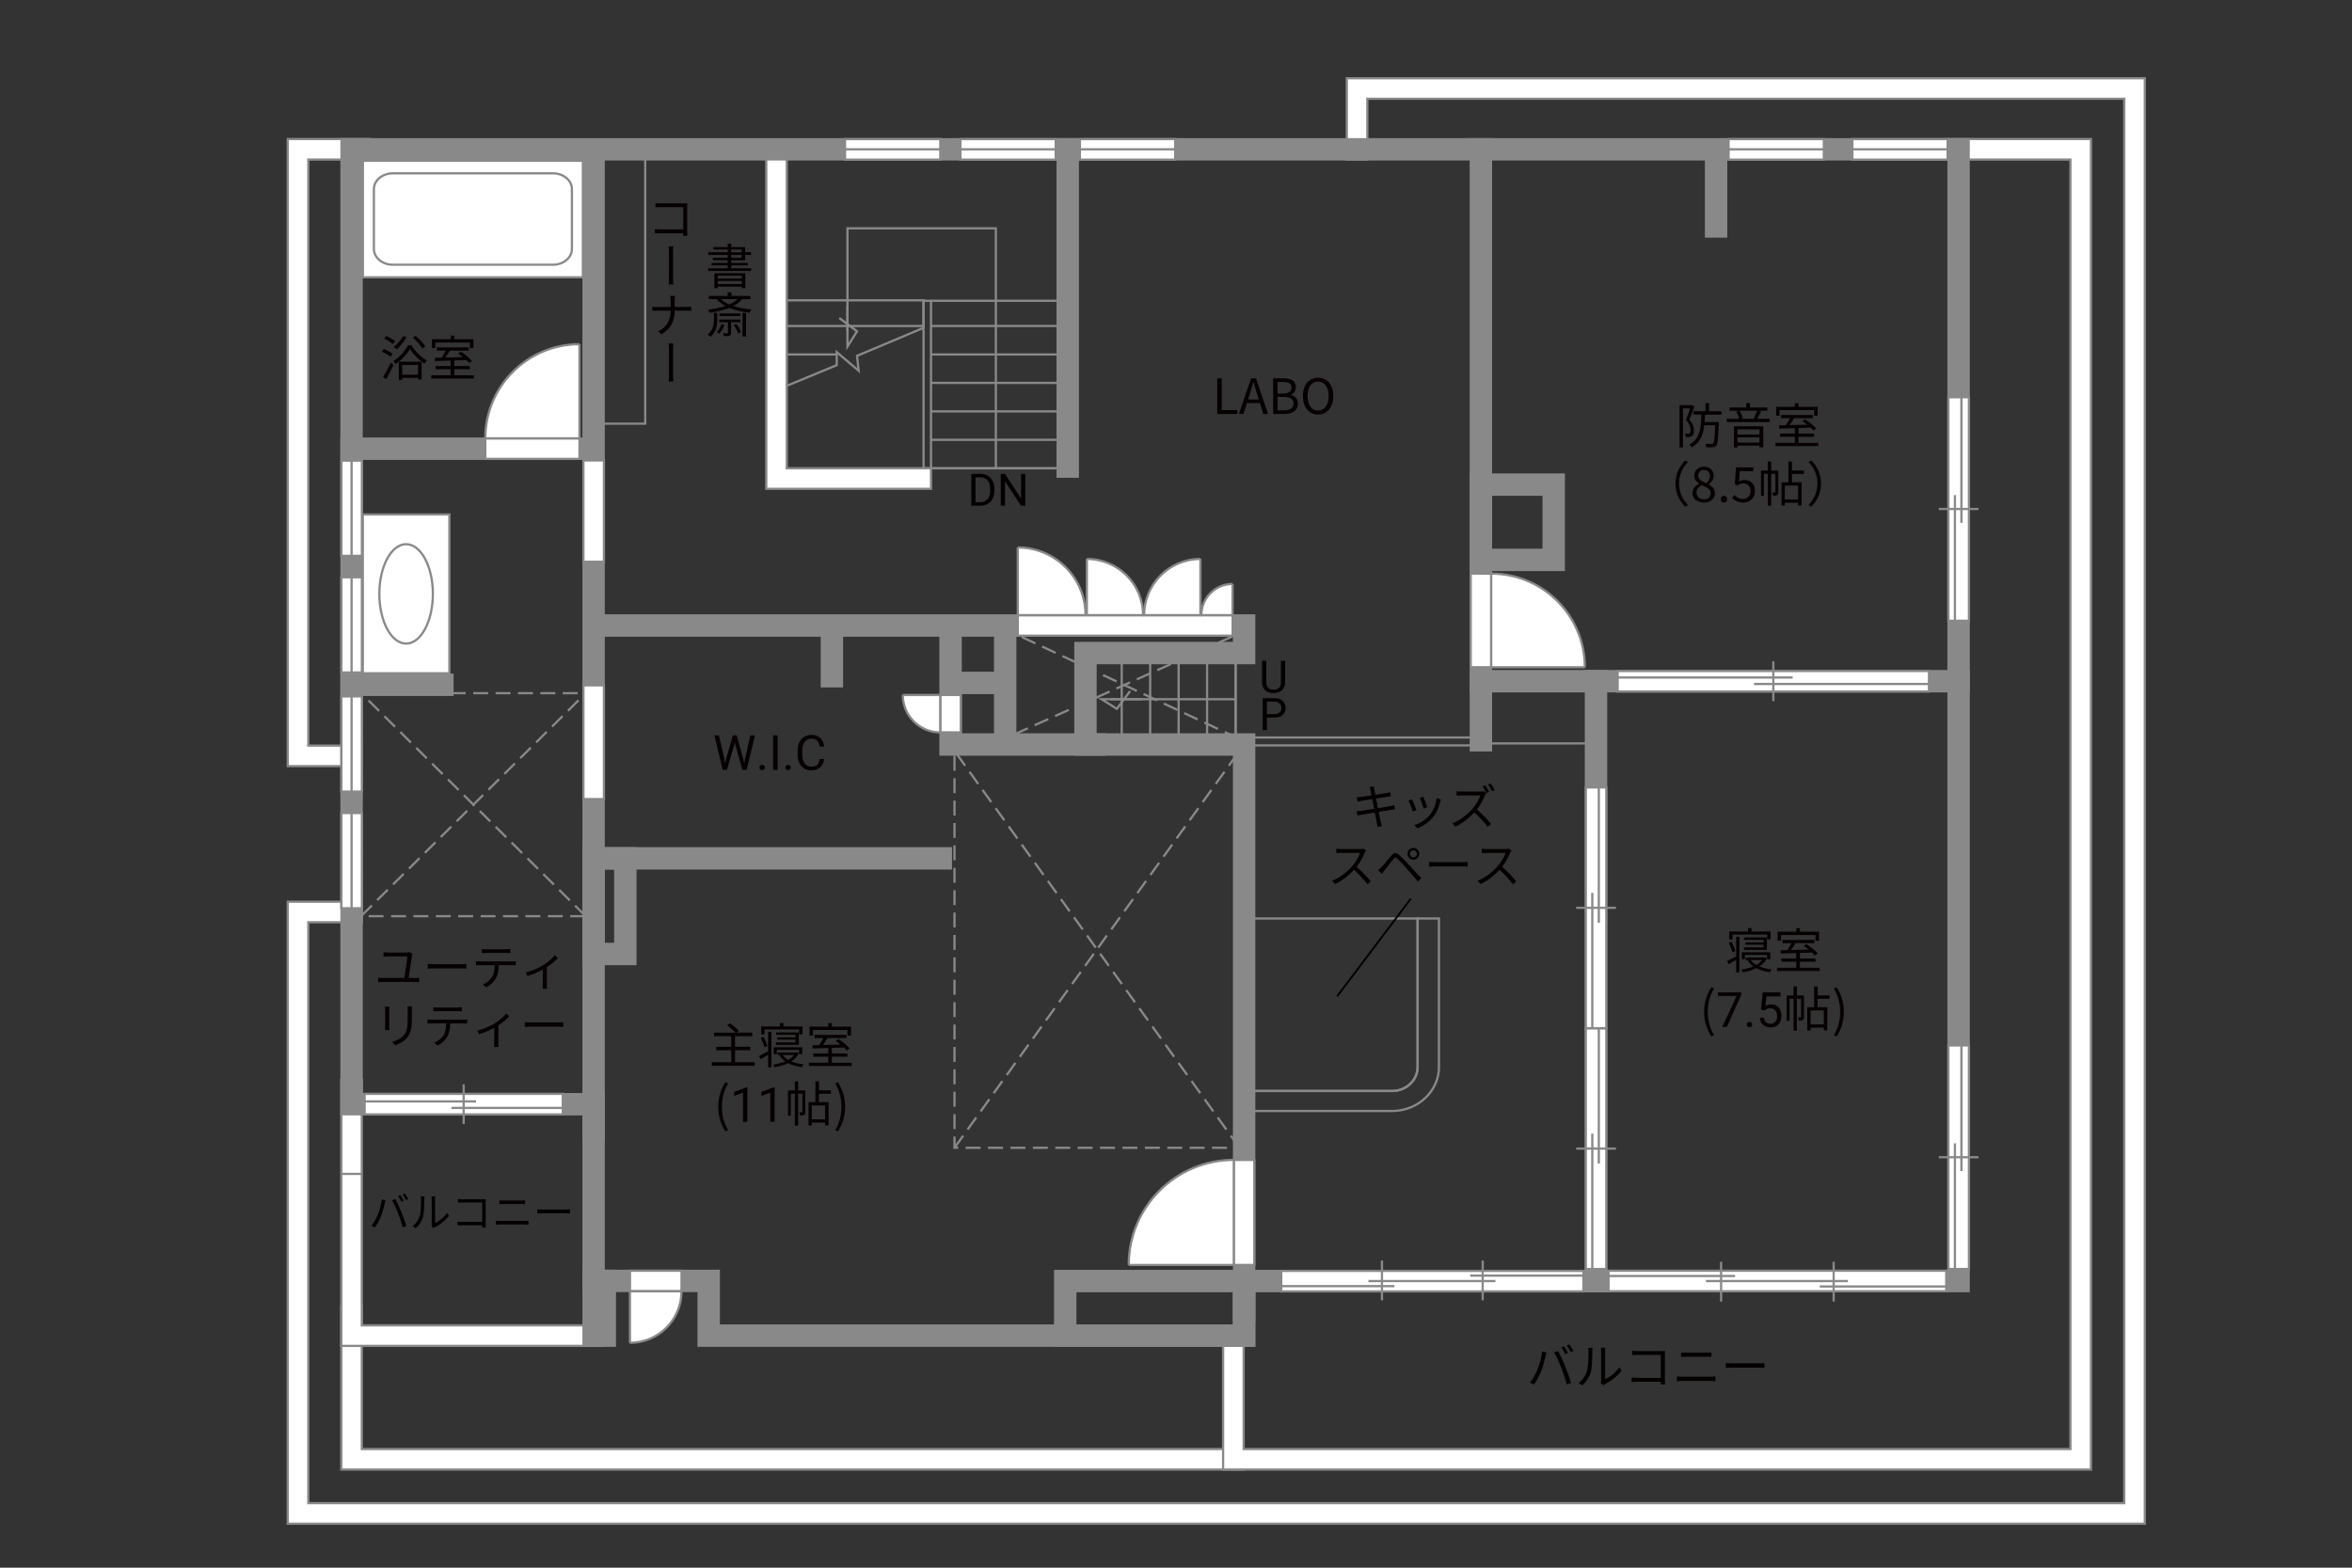 <?xml version="1.0" encoding="UTF-8"?>
<svg xmlns="http://www.w3.org/2000/svg" viewBox="0 0 630 420">
  <rect x="0" y="0" width="630" height="420" fill="#333333" stroke="none"/>
  <defs>
    <style>
      .cls-1, .cls-2 {
        fill: #040000;
      }

      .cls-3 {
        fill: #060001;
      }

      .cls-4 {
        stroke-dasharray: 0 0 4 2;
      }

      .cls-4, .cls-5, .cls-6, .cls-7 {
        stroke-width: .6px;
      }

      .cls-4, .cls-6, .cls-7, .cls-8 {
        stroke: #898989;
      }

      .cls-4, .cls-7, .cls-8 {
        fill: none;
      }

      .cls-2 {
        stroke: #000;
        stroke-miterlimit: 10;
        stroke-width: .5px;
      }

      .cls-5 {
        stroke: #888988;
      }

      .cls-5, .cls-6 {
        fill: #fff;
      }

      .cls-8 {
        stroke-linecap: square;
        stroke-width: 6px;
      }
    </style>
  </defs>
  <g id="_レイヤー_1" data-name="レイヤー 1">
    <g>
      <path class="cls-3" d="m453.86,108.91c-.39,1.09-.91,2.46-1.38,3.51,1.01,1.1,1.24,2.05,1.24,2.86,0,.71-.14,1.27-.53,1.53-.18.14-.43.22-.7.26-.27.03-.64.03-.94.01-.01-.26-.09-.62-.25-.88.33.03.59.03.82.03.17-.01.31-.05.43-.13.22-.14.29-.51.29-.9,0-.73-.25-1.62-1.24-2.67.4-.96.82-2.2,1.1-3.11h-1.91v10.44h-.91v-11.31h3.18l.14-.04.65.39Zm2.83,2.17c-.03.68-.05,1.34-.1,1.98h3.81v.44c-.16,4-.3,5.45-.69,5.9-.25.31-.49.39-.9.43-.36.05-1.08.03-1.77,0-.01-.29-.13-.69-.29-.95.71.06,1.38.08,1.64.08.23,0,.36-.03.47-.17.29-.3.44-1.55.55-4.85h-2.91c-.3,2.52-1.08,4.63-3.33,5.89-.13-.21-.42-.55-.65-.72,2.89-1.55,3.12-4.56,3.21-8.03h-2.11v-.9h3.22v-2.18h.94v2.18h3.31v.9h-4.41Z"/>
      <path class="cls-3" d="m474.04,112.2v.88h-11.51v-.88h3.29c-.1-.56-.43-1.35-.77-1.94l.92-.2c.39.6.71,1.42.83,1.96l-.66.17h4.2l-.58-.16c.3-.55.69-1.39.88-1.99h-7.37v-.87h4.49v-1.18h.99v1.18h4.65v.87h-2.57l.88.21c-.34.68-.69,1.42-1.01,1.94h3.34Zm-9.61,2h7.88v5.64h-1.01v-.44h-5.9v.48h-.96v-5.68Zm.96.83v1.37h5.9v-1.37h-5.9Zm5.9,3.54v-1.4h-5.9v1.4h5.9Z"/>
      <path class="cls-3" d="m487.03,118.64v.87h-11.44v-.87h5.17v-1.62h-3.99v-.86h3.99v-1.46c-1.57.05-3.03.09-4.17.13l-.05-.88c.53-.01,1.14-.01,1.81-.03.38-.56.79-1.27,1.1-1.88h-2.39v-.86h8.54v.86h-5.04c-.36.61-.79,1.29-1.2,1.86,1.46-.04,3.09-.08,4.72-.13-.43-.35-.88-.69-1.3-.98l.69-.48c1.09.69,2.41,1.74,3.02,2.5l-.73.55c-.2-.23-.46-.51-.77-.79-1.08.04-2.18.08-3.25.1v1.5h4.16v.86h-4.16v1.62h5.29Zm-10.36-7.27h-.92v-2.39h5.02v-.96h.97v.96h5.12v2.39h-.96v-1.5h-9.23v1.5Z"/>
      <path class="cls-3" d="m451.38,123.36l.78.4c-1.5,1.55-2.42,3.47-2.42,5.79s.92,4.24,2.42,5.79l-.78.4c-1.56-1.59-2.59-3.65-2.59-6.19s1.03-4.6,2.59-6.19Z"/>
      <path class="cls-3" d="m453.34,132.12c0-1.21.88-2.04,1.76-2.51v-.05c-.69-.47-1.29-1.16-1.29-2.15,0-1.42,1.13-2.37,2.61-2.37,1.62,0,2.61,1.01,2.61,2.46,0,.98-.72,1.81-1.27,2.24v.06c.82.49,1.61,1.14,1.61,2.38,0,1.39-1.2,2.47-2.99,2.47s-3.04-1.07-3.04-2.54Zm4.9.04c0-1.21-1.17-1.64-2.52-2.17-.75.48-1.3,1.17-1.3,2.03,0,1.01.84,1.75,1.99,1.75s1.83-.66,1.83-1.61Zm-.22-4.59c0-.91-.58-1.64-1.61-1.64-.88,0-1.52.58-1.52,1.48,0,1.12,1.03,1.59,2.15,2.03.64-.57.99-1.18.99-1.87Z"/>
      <path class="cls-3" d="m460.92,133.76c0-.55.39-.92.86-.92s.86.38.86.92-.39.9-.86.9-.86-.36-.86-.9Z"/>
      <path class="cls-3" d="m463.95,133.39l.58-.78c.55.55,1.23,1.05,2.34,1.05s2.03-.82,2.03-2.11-.78-2.05-1.98-2.05c-.64,0-1.04.21-1.59.57l-.64-.4.3-4.46h4.64v1.01h-3.6l-.23,2.77c.43-.23.85-.39,1.42-.39,1.59,0,2.87.91,2.87,2.91s-1.51,3.13-3.12,3.13c-1.48,0-2.39-.62-3.03-1.26Z"/>
      <path class="cls-3" d="m476.34,131.81c0,.39-.05.65-.3.81s-.58.18-1.08.18c-.03-.25-.13-.62-.25-.87.35.01.61.01.71,0,.1,0,.13-.03.13-.13v-4.86h-1.12v8.55h-.9v-8.55h-1.05v5.9h-.78v-6.77h1.83v-2.44h.9v2.44h1.9v5.75Zm3.65-4.85v2.25h2.59v6.21h-.94v-.73h-3.56v.77h-.88v-6.25h1.85v-5.58h.95v2.42h3.18v.91h-3.18Zm1.65,3.13h-3.56v3.72h3.56v-3.72Z"/>
      <path class="cls-3" d="m485.18,135.73l-.78-.4c1.5-1.55,2.42-3.47,2.42-5.79s-.92-4.24-2.42-5.79l.78-.4c1.56,1.59,2.59,3.65,2.59,6.19s-1.03,4.6-2.59,6.19Z"/>
    </g>
    <g>
      <path class="cls-3" d="m326.05,101.36h1.21v8.52h4.16v1.03h-5.37v-9.54Z"/>
      <path class="cls-3" d="m335.08,101.36h1.34l3.24,9.54h-1.27l-.91-2.91h-3.48l-.92,2.91h-1.22l3.24-9.54Zm-.79,5.67h2.89l-.46-1.46c-.35-1.08-.65-2.12-.96-3.22h-.05c-.3,1.12-.61,2.15-.95,3.22l-.47,1.46Z"/>
      <path class="cls-3" d="m341,101.36h2.83c1.94,0,3.28.66,3.28,2.34,0,.95-.51,1.78-1.39,2.07v.07c1.13.22,1.94.97,1.94,2.28,0,1.87-1.48,2.79-3.61,2.79h-3.04v-9.54Zm2.63,4.07c1.64,0,2.3-.61,2.3-1.57,0-1.12-.77-1.53-2.25-1.53h-1.47v3.11h1.42Zm.25,4.51c1.64,0,2.6-.58,2.6-1.87,0-1.18-.94-1.73-2.6-1.73h-1.66v3.6h1.66Z"/>
      <path class="cls-3" d="m348.99,106.1c0-3.05,1.68-4.91,4.07-4.91s4.07,1.86,4.07,4.91-1.68,4.97-4.07,4.97-4.07-1.91-4.07-4.97Zm6.9,0c0-2.39-1.13-3.86-2.83-3.86s-2.83,1.47-2.83,3.86,1.12,3.91,2.83,3.91,2.83-1.53,2.83-3.91Z"/>
    </g>
    <g>
      <path class="cls-3" d="m201.18,71.87v.72h-11.49v-.72h5.23v-.77h-4.34v-.66h4.34v-.72h-3.98v-.65h3.98v-.77h-5.2v-.73h5.2v-.73h-3.83v-.65h3.83v-.91h.95v.91h3.72v1.38h1.59v.73h-1.59v1.42h-3.72v.72h4.43v.66h-4.43v.77h5.32Zm-9.83,1.33h8.29v3.99h-.96v-.4h-6.4v.43h-.94v-4.02Zm.94.66v.79h6.4v-.79h-6.4Zm6.4,2.25v-.83h-6.4v.83h6.4Zm-2.82-8.53h2.77v-.73h-2.77v.73Zm0,1.5h2.77v-.77h-2.77v.77Z"/>
      <path class="cls-3" d="m192.13,85.45c0,1.6-.2,3.41-1.81,4.8-.17-.2-.51-.47-.75-.61,1.5-1.25,1.66-2.83,1.66-4.2v-1.62h.9v1.64Zm6.7-5.32c-.62.75-1.44,1.35-2.39,1.85,1.44.48,3.11.79,4.88.94-.19.2-.44.6-.55.85-2-.2-3.86-.61-5.43-1.27-1.57.62-3.38,1.03-5.2,1.3-.1-.21-.36-.64-.55-.83,1.66-.19,3.29-.51,4.71-.98-.92-.51-1.7-1.12-2.31-1.85h-2.12v-.86h5.03v-.96h1.03v.96h5.07v.86h-2.16Zm-4.81,6.89c-.27.9-.81,1.79-1.35,2.38-.14-.12-.47-.36-.66-.48.55-.52.99-1.29,1.22-2.07l.79.17Zm1.79-.7v2.83c0,.39-.07.62-.38.77-.31.12-.77.13-1.5.13-.05-.22-.18-.55-.31-.75.56.03,1.04.01,1.18.01.16-.01.19-.04.19-.18v-2.81h-2.35v-.7h5.66v.7h-2.5Zm2.48-2.33v.69h-5.59v-.69h5.59Zm-5.19-3.86c.58.56,1.35,1.04,2.25,1.43.87-.39,1.64-.86,2.22-1.43h-4.47Zm4.2,6.7c.48.66.97,1.56,1.18,2.16l-.75.31c-.19-.61-.68-1.53-1.14-2.21l.72-.26Zm1.59-2.99h.94v6.33h-.94v-6.33Z"/>
      <path class="cls-3" d="m176.95,54.48h6.21c.31,0,.69-.01.94-.03-.01.29-.03.68-.03.98v6.53c0,.45.04,1.01.05,1.21h-1.14c.01-.13.01-.4.03-.7h-6.16c-.52,0-1.09.03-1.44.05v-1.14c.33.03.88.07,1.4.07h6.2v-5.95h-6.06c-.47,0-1.08.03-1.38.04v-1.12c.42.04.97.08,1.38.08Z"/>
      <path class="cls-3" d="m179.17,67.45c0-.36,0-1.01-.06-1.44h1.26c-.08.43-.08,1.08-.08,1.43v6.99c-.01.39-.01,1.2.08,1.78h-1.27c.08-.58.08-1.33.08-1.78v-6.98Z"/>
      <path class="cls-3" d="m179.54,79.28h1.25c-.04.26-.08.88-.08,1.26v1.69h3.35c.43,0,.91-.04,1.1-.05v1.08c-.2-.03-.72-.04-1.12-.04h-3.34c-.01,2.8-.94,4.85-3.5,6.32l-.98-.75c2.38-1.12,3.42-2.99,3.42-5.56h-3.69c-.48,0-.95.01-1.21.04v-1.09c.26.03.73.07,1.18.07h3.72v-1.7c0-.38-.05-.99-.12-1.25Z"/>
      <path class="cls-3" d="m179.17,93.45c0-.36,0-1.01-.06-1.44h1.26c-.08.43-.08,1.08-.08,1.43v6.99c-.01.39-.01,1.2.08,1.78h-1.27c.08-.58.08-1.33.08-1.78v-6.98Z"/>
    </g>
    <g>
      <path class="cls-7" d="m372.87,292.29c3.78,0,6.85-2.89,6.85-6.43v-39.79h-44.39v46.22h37.54Z"/>
      <path class="cls-7" d="m379.72,246.07h0s2.85,0,2.85,0h-2.85v39.79c0,3.55-3.07,6.43-6.85,6.43h-37.54v5.36h37.54c6.93,0,12.56-5.29,12.56-11.79v-39.79h-5.71Z"/>
    </g>
  </g>
  <g id="kan">
    <line class="cls-7" x1="398.67" y1="199.17" x2="426.5" y2="199.17"/>
    <rect class="cls-7" x="334.75" y="197.58" width="60.25" height="2.12"/>
    <rect class="cls-7" x="159" y="42" width="13.83" height="71.5"/>
    <rect class="cls-7" x="247.38" y="80.58" width="2" height="44.88"/>
    <line class="cls-7" x1="249.38" y1="125.46" x2="284.25" y2="125.46"/>
    <polyline class="cls-7" points="247.38 87.83 229.56 95.33 230 99.33 224.12 94.33 224.12 97.83 209.62 103.83"/>
    <line class="cls-7" x1="224.12" y1="94.96" x2="209.56" y2="94.96"/>
    <rect class="cls-7" x="208.56" y="80.46" width="38.81" height="6.88"/>
    <polyline class="cls-7" points="266.75 125.46 266.75 61.17 227 61.17 227 88.62"/>
    <polyline class="cls-7" points="227 81.94 227 92.85 229.56 88.77 224.81 85.2"/>
    <rect class="cls-4" x="255.67" y="201.17" width="76.33" height="106.33"/>
    <line class="cls-4" x1="332" y1="307.5" x2="255.67" y2="201.17"/>
    <line class="cls-4" x1="255.67" y1="307.5" x2="332" y2="201.17"/>
    <line class="cls-4" x1="271.67" y1="196.75" x2="330.5" y2="170.33"/>
    <line class="cls-4" x1="331.67" y1="197.83" x2="271.58" y2="169.67"/>
    <line class="cls-7" x1="330.96" y1="177.17" x2="330.96" y2="196.92"/>
    <line class="cls-7" x1="330.96" y1="187.33" x2="297.38" y2="187.33"/>
    <polyline class="cls-7" points="305.97 187.33 295.07 187.33 299.15 189.9 302.71 185.15"/>
    <rect class="cls-4" x="96.75" y="185.71" width="60.12" height="59.75"/>
    <line class="cls-4" x1="156.88" y1="245.46" x2="96.75" y2="185.71"/>
    <line class="cls-4" x1="96.77" y1="245.4" x2="156.88" y2="185.71"/>
    <g>
      <line class="cls-7" x1="292.83" y1="201.33" x2="292.83" y2="175.83"/>
      <line class="cls-7" x1="300.46" y1="201.33" x2="300.46" y2="175.83"/>
      <line class="cls-7" x1="308.08" y1="201.33" x2="308.08" y2="175.83"/>
      <line class="cls-7" x1="315.71" y1="201.33" x2="315.71" y2="175.83"/>
      <line class="cls-7" x1="323.33" y1="201.33" x2="323.33" y2="175.83"/>
      <line class="cls-7" x1="330.96" y1="201.33" x2="330.96" y2="175.83"/>
    </g>
    <g>
      <line class="cls-7" x1="249.4" y1="87.33" x2="284.65" y2="87.33"/>
      <line class="cls-7" x1="249.4" y1="94.96" x2="284.65" y2="94.96"/>
      <line class="cls-7" x1="249.4" y1="102.58" x2="284.65" y2="102.58"/>
      <line class="cls-7" x1="249.4" y1="110.21" x2="284.65" y2="110.21"/>
      <line class="cls-7" x1="249.4" y1="117.83" x2="284.65" y2="117.83"/>
      <line class="cls-7" x1="249.4" y1="125.46" x2="284.65" y2="125.46"/>
    </g>
    <line class="cls-7" x1="249.38" y1="80.58" x2="283.08" y2="80.58"/>
  </g>
  <g id="_外壁" data-name="外壁">
    <polygon class="cls-6" points="91.42 393.71 91.42 349.92 96.92 349.92 96.92 388.21 330.38 388.21 333.12 388.21 333.12 393.71 91.42 393.71 91.42 393.71"/>
    <polygon class="cls-6" points="205.25 130.96 205.25 41.58 205.25 38.83 210.75 38.83 210.75 125.46 249.38 125.46 249.38 130.96 205.25 130.96 205.25 130.96"/>
    <polygon class="cls-6" points="91.42 360.58 91.42 289.25 96.92 289.25 96.92 355.08 159 355.08 161.75 355.08 161.75 360.58 91.42 360.58 91.42 360.58"/>
    <polygon class="cls-6" points="77.08 408.21 77.08 241.58 94.17 241.58 96.92 241.58 96.92 247.08 82.58 247.08 82.58 402.71 569 402.71 569 26.46 366.25 26.46 366.25 42.75 360.75 42.75 360.75 20.96 574.5 20.96 574.5 408.21 77.08 408.21 77.08 408.21"/>
    <polygon class="cls-6" points="327.62 393.71 327.62 356.33 333.12 356.33 333.12 388.21 554.58 388.21 554.58 42.75 524.62 42.75 521.87 42.75 521.87 37.25 560.08 37.25 560.08 393.71 327.62 393.71 327.62 393.71"/>
    <polygon class="cls-6" points="77.08 205.25 77.08 37.25 99.12 37.25 99.12 42.75 82.58 42.75 82.58 199.75 94.17 199.75 96.92 199.75 96.92 205.25 77.08 205.25 77.08 205.25"/>
    <polyline class="cls-8" points="513.5 40 94.17 40 94.17 295.83 159 295.83 159 343.17 189.83 343.17 189.83 357.83 333.25 357.83 333.25 343.21 524.62 343.21 524.62 40 503.38 40"/>
    <rect class="cls-8" x="159" y="343.17" width="3" height="14.67"/>
    <line class="cls-8" x1="159" y1="302.33" x2="159" y2="40.83"/>
    <line class="cls-8" x1="157" y1="120.21" x2="94.17" y2="120.21"/>
    <line class="cls-8" x1="118.5" y1="183.46" x2="94.17" y2="183.46"/>
    <rect class="cls-8" x="159" y="229.96" width="8.5" height="25.62"/>
    <line class="cls-8" x1="164.75" y1="229.96" x2="252" y2="229.96"/>
    <polyline class="cls-8" points="160.12 167.58 333.25 167.58 333.25 174.96 290.75 174.96 290.75 199.46 333.25 199.46 333.25 351.08"/>
    <rect class="cls-8" x="285.33" y="343.21" width="47.92" height="14.62"/>
    <polyline class="cls-8" points="293.25 199.46 254.62 199.46 254.62 168.71"/>
    <line class="cls-8" x1="269.25" y1="197.71" x2="269.25" y2="169.33"/>
    <line class="cls-8" x1="267.75" y1="182.96" x2="256.75" y2="182.96"/>
    <line class="cls-8" x1="396.67" y1="198.33" x2="396.67" y2="40"/>
    <line class="cls-8" x1="459.67" y1="41.17" x2="459.67" y2="60.67"/>
    <line class="cls-8" x1="396.67" y1="182.5" x2="524.62" y2="182.5"/>
    <line class="cls-8" x1="427.5" y1="343.21" x2="427.5" y2="182.5"/>
    <rect class="cls-8" x="396.67" y="129.83" width="19.5" height="20.17"/>
    <line class="cls-8" x1="286" y1="125" x2="286" y2="40"/>
    <line class="cls-8" x1="222.83" y1="181.17" x2="222.83" y2="169.08"/>
  </g>
  <g id="_建距" data-name="建距">
    <polygon class="cls-6" points="155.22 120.21 155.22 122.94 129.99 122.94 129.99 117.44 155.22 117.44 155.22 120.21"/>
    <polygon class="cls-6" points="159 150.5 156.27 150.5 156.27 123.36 161.77 123.36 161.77 150.5 159 150.5"/>
    <polygon class="cls-6" points="159 214.08 156.27 214.08 156.27 183.61 161.77 183.61 161.77 214.08 159 214.08"/>
    <path class="cls-5" d="m155.22,92.21v25.22h-25.23c0-13.93,11.29-25.22,25.23-25.22"/>
    <polygon class="cls-6" points="168.74 343.17 168.74 340.44 182.55 340.44 182.55 345.94 168.74 345.94 168.74 343.17"/>
    <path class="cls-5" d="m168.74,359.75v-13.81h13.81c0,7.63-6.18,13.81-13.81,13.81"/>
    <polygon class="cls-6" points="333.25 338.9 335.98 338.9 335.98 310.76 330.48 310.76 330.48 338.9 333.25 338.9"/>
    <path class="cls-5" d="m302.34,338.9h28.14v-28.15c-15.54,0-28.14,12.6-28.14,28.15"/>
    <polygon class="cls-6" points="272.62 167.58 272.62 170.31 330.17 170.31 330.17 164.81 272.62 164.81 272.62 167.58"/>
    <path class="cls-5" d="m272.62,146.67v18.14h18.15c0-10.02-8.12-18.14-18.15-18.14"/>
    <path class="cls-5" d="m291.12,149.75v15.06h15.07c0-8.32-6.74-15.06-15.07-15.06"/>
    <path class="cls-5" d="m321.54,149.75v15.06h-15.07c0-8.32,6.74-15.06,15.07-15.06"/>
    <path class="cls-5" d="m330.15,156.45v8.36h-8.36c0-4.62,3.74-8.36,8.36-8.36"/>
    <polygon class="cls-6" points="254.62 186.19 257.36 186.19 257.36 196.21 251.85 196.21 251.85 186.19 254.62 186.19"/>
    <path class="cls-5" d="m241.82,186.19h10.03v10.03c-5.54,0-10.03-4.49-10.03-10.03"/>
    <g>
      <polygon class="cls-6" points="94.17 123.41 91.44 123.41 91.44 148.92 96.94 148.92 96.94 123.41 94.17 123.41"/>
      <line class="cls-7" x1="94.17" y1="148.92" x2="94.17" y2="123.41"/>
    </g>
    <g>
      <polygon class="cls-6" points="94.17 154.65 91.44 154.65 91.44 180.17 96.94 180.17 96.94 154.65 94.17 154.65"/>
      <line class="cls-7" x1="94.17" y1="180.17" x2="94.17" y2="154.65"/>
    </g>
    <g>
      <polygon class="cls-6" points="94.17 186.57 91.44 186.57 91.44 212.08 96.94 212.08 96.94 186.57 94.17 186.57"/>
      <line class="cls-7" x1="94.17" y1="212.08" x2="94.17" y2="186.57"/>
    </g>
    <g>
      <polygon class="cls-6" points="94.17 217.82 91.44 217.82 91.44 243.33 96.94 243.33 96.94 217.82 94.17 217.82"/>
      <line class="cls-7" x1="94.17" y1="243.33" x2="94.17" y2="217.82"/>
    </g>
    <line class="cls-6" x1="91.42" y1="314.5" x2="96.92" y2="314.5"/>
    <g>
      <polygon class="cls-6" points="97.67 295.83 97.67 298.56 150.75 298.56 150.75 293.06 97.67 293.06 97.67 295.83"/>
      <line class="cls-7" x1="124.2" y1="290.49" x2="124.2" y2="301.14"/>
      <line class="cls-7" x1="127.5" y1="295.08" x2="97.67" y2="295.08"/>
      <line class="cls-7" x1="150.75" y1="296.82" x2="120.92" y2="296.82"/>
    </g>
    <g>
      <polygon class="cls-6" points="251.86 40 251.86 37.27 226.35 37.27 226.35 42.77 251.86 42.77 251.86 40"/>
      <line class="cls-7" x1="226.35" y1="40" x2="251.86" y2="40"/>
    </g>
    <g>
      <polygon class="cls-6" points="282.78 40 282.78 37.27 257.26 37.27 257.26 42.77 282.78 42.77 282.78 40"/>
      <line class="cls-7" x1="257.26" y1="40" x2="282.78" y2="40"/>
    </g>
    <g>
      <polygon class="cls-6" points="488.53 40 488.53 37.27 463.01 37.27 463.01 42.77 488.53 42.77 488.53 40"/>
      <line class="cls-7" x1="463.01" y1="40" x2="488.53" y2="40"/>
    </g>
    <g>
      <polygon class="cls-6" points="521.69 40 521.69 37.27 496.18 37.27 496.18 42.77 521.69 42.77 521.69 40"/>
      <line class="cls-7" x1="496.18" y1="40" x2="521.69" y2="40"/>
    </g>
    <g>
      <polygon class="cls-6" points="314.78 40 314.78 37.27 289.26 37.27 289.26 42.77 314.78 42.77 314.78 40"/>
      <line class="cls-7" x1="289.26" y1="40" x2="314.78" y2="40"/>
    </g>
    <polygon class="cls-6" points="396.67 178.76 393.94 178.76 393.94 153.67 399.44 153.67 399.44 178.76 396.67 178.76"/>
    <path class="cls-5" d="m424.51,178.76h-25.08v-25.08c13.85,0,25.08,11.23,25.08,25.08"/>
    <g>
      <polygon class="cls-6" points="524.62 280.08 521.89 280.08 521.89 339.98 527.4 339.98 527.4 280.08 524.62 280.08"/>
      <line class="cls-7" x1="529.97" y1="310.03" x2="519.32" y2="310.03"/>
      <line class="cls-7" x1="525.38" y1="313.74" x2="525.38" y2="280.08"/>
      <line class="cls-7" x1="523.64" y1="339.98" x2="523.64" y2="306.32"/>
    </g>
    <g>
      <polygon class="cls-6" points="516.69 182.5 516.69 179.77 433.3 179.77 433.3 185.27 516.69 185.27 516.69 182.5"/>
      <line class="cls-7" x1="475" y1="187.85" x2="475" y2="177.19"/>
      <line class="cls-7" x1="469.83" y1="183.25" x2="516.69" y2="183.25"/>
      <line class="cls-7" x1="433.3" y1="181.51" x2="480.17" y2="181.51"/>
    </g>
    <g>
      <polygon class="cls-6" points="427.5 275.47 424.77 275.47 424.77 339.98 430.27 339.98 430.27 275.47 427.5 275.47"/>
      <line class="cls-7" x1="432.85" y1="307.72" x2="422.19" y2="307.72"/>
      <line class="cls-7" x1="428.25" y1="311.72" x2="428.25" y2="275.47"/>
      <line class="cls-7" x1="426.51" y1="339.98" x2="426.51" y2="303.72"/>
    </g>
    <g>
      <polygon class="cls-6" points="427.5 210.96 424.77 210.96 424.77 275.47 430.27 275.47 430.27 210.96 427.5 210.96"/>
      <line class="cls-7" x1="432.85" y1="243.21" x2="422.19" y2="243.21"/>
      <line class="cls-7" x1="428.25" y1="247.21" x2="428.25" y2="210.96"/>
      <line class="cls-7" x1="426.51" y1="275.47" x2="426.51" y2="239.21"/>
    </g>
    <g>
      <polygon class="cls-6" points="524.62 106.42 521.89 106.42 521.89 166.31 527.4 166.31 527.4 106.42 524.62 106.42"/>
      <line class="cls-7" x1="529.97" y1="136.36" x2="519.32" y2="136.36"/>
      <line class="cls-7" x1="525.38" y1="140.08" x2="525.38" y2="106.42"/>
      <line class="cls-7" x1="523.64" y1="166.31" x2="523.64" y2="132.65"/>
    </g>
    <g>
      <polygon class="cls-6" points="343.19 343.21 343.19 340.48 424.12 340.48 424.12 345.98 343.19 345.98 343.19 343.21"/>
      <line class="cls-7" x1="393.81" y1="341.75" x2="424.12" y2="341.75"/>
      <line class="cls-7" x1="343.19" y1="344.57" x2="373.51" y2="344.57"/>
      <line class="cls-7" x1="366.55" y1="343.21" x2="400.56" y2="343.21"/>
      <line class="cls-7" x1="370.17" y1="348.37" x2="370.17" y2="337.71"/>
      <line class="cls-7" x1="397.15" y1="348.37" x2="397.15" y2="337.71"/>
    </g>
    <g>
      <polygon class="cls-6" points="430.86 343.21 430.86 345.94 521.31 345.94 521.31 340.44 430.86 340.44 430.86 343.21"/>
      <line class="cls-7" x1="487.43" y1="344.66" x2="521.31" y2="344.66"/>
      <line class="cls-7" x1="430.86" y1="341.85" x2="464.75" y2="341.85"/>
      <line class="cls-7" x1="456.96" y1="343.21" x2="494.97" y2="343.21"/>
      <line class="cls-7" x1="461.01" y1="338.05" x2="461.01" y2="348.71"/>
      <line class="cls-7" x1="491.16" y1="338.05" x2="491.16" y2="348.71"/>
    </g>
    <rect class="cls-6" x="97.2" y="43.08" width="58.93" height="31.21"/>
    <path class="cls-7" d="m100.15,66.71c0,2.32,2.27,4.21,5.04,4.21h42.96c2.77,0,5.04-1.89,5.04-4.21v-16.06c0-2.32-2.27-4.21-5.04-4.21h-42.96c-2.77,0-5.04,1.89-5.04,4.21v16.06Z"/>
    <g>
      <rect class="cls-6" x="97.18" y="137.83" width="23.19" height="42.55"/>
      <path class="cls-7" d="m108.78,145.79c3.95,0,7.17,5.96,7.17,13.31s-3.21,13.32-7.17,13.32-7.17-5.96-7.17-13.32,3.22-13.31,7.17-13.31Z"/>
    </g>
  </g>
  <g id="_文字" data-name="文字">
    <g>
      <path class="cls-1" d="m344.23,177.04v5.8c0,.8-.26,1.46-.76,1.97s-1.18.8-2.04.86h-.3c-.93.01-1.68-.24-2.23-.74s-.84-1.2-.84-2.08v-5.81h1.11v5.78c0,.62.17,1.1.51,1.44s.82.51,1.45.51,1.12-.17,1.46-.51.51-.82.51-1.44v-5.78h1.13Z"/>
      <path class="cls-1" d="m339.35,192.24v3.34h-1.12v-8.53h3.15c.93,0,1.67.24,2.19.71s.79,1.11.79,1.89c0,.83-.26,1.47-.78,1.91s-1.26.67-2.22.67h-2.01Zm0-.92h2.02c.6,0,1.06-.14,1.38-.43.32-.28.48-.69.48-1.23s-.16-.92-.48-1.22c-.32-.31-.76-.46-1.32-.48h-2.09v3.35Z"/>
    </g>
    <g>
      <path class="cls-1" d="m260.18,135.49v-8.53h2.41c.74,0,1.4.16,1.97.49s1.01.79,1.32,1.4.47,1.3.47,2.09v.54c0,.8-.16,1.51-.47,2.12s-.75,1.07-1.33,1.39-1.25.49-2.01.5h-2.36Zm1.12-7.61v6.69h1.18c.87,0,1.54-.27,2.02-.81.48-.54.72-1.31.72-2.3v-.5c0-.97-.23-1.72-.68-2.26-.46-.54-1.1-.81-1.94-.82h-1.31Z"/>
      <path class="cls-1" d="m274.61,135.49h-1.13l-4.29-6.57v6.57h-1.13v-8.53h1.13l4.31,6.6v-6.6h1.12v8.53Z"/>
    </g>
    <g>
      <path class="cls-3" d="m104.62,95.6c-.51-.44-1.52-1.03-2.37-1.38l.53-.73c.82.32,1.86.87,2.38,1.3l-.55.81Zm-2.01,5.4c.58-.92,1.42-2.47,2.05-3.82l.73.58c-.57,1.27-1.31,2.7-1.95,3.83l-.83-.6Zm2.64-8.81c-.48-.46-1.48-1.08-2.3-1.46l.52-.7c.82.35,1.85.92,2.34,1.39l-.56.77Zm4.98.34c.98,1.62,2.6,3.22,4.08,4.03-.19.23-.43.6-.57.87-1.47-.92-3.07-2.51-3.94-3.94-.78,1.39-2.27,3.03-3.89,4.04-.1-.26-.35-.6-.55-.82,1.64-.96,3.19-2.7,3.91-4.19h.95Zm-1.33-2.22c-.68,1.21-1.69,2.46-2.63,3.26-.18-.17-.57-.46-.82-.6.98-.73,1.91-1.85,2.51-2.95l.94.29Zm-2.08,6.6h6.11v4.78h-.96v-.46h-4.23v.55h-.92v-4.88Zm.92.87v2.6h4.23v-2.6h-4.23Zm5.41-4.42c-.49-.81-1.59-2.04-2.55-2.92l.74-.48c.97.86,2.09,2.04,2.6,2.85l-.79.56Z"/>
      <path class="cls-3" d="m126.97,100.54v.87h-11.44v-.87h5.17v-1.62h-3.99v-.86h3.99v-1.46c-1.57.05-3.03.09-4.17.13l-.05-.88c.53-.01,1.14-.01,1.81-.03.38-.56.79-1.27,1.1-1.89h-2.39v-.86h8.54v.86h-5.04c-.36.61-.79,1.29-1.2,1.86,1.46-.04,3.09-.08,4.72-.13-.43-.35-.88-.69-1.3-.98l.69-.48c1.09.69,2.41,1.74,3.02,2.5l-.73.55c-.19-.23-.45-.51-.77-.79-1.08.04-2.18.08-3.25.1v1.5h4.16v.86h-4.16v1.62h5.29Zm-10.36-7.27h-.92v-2.39h5.02v-.96h.98v.96h5.12v2.39h-.96v-1.5h-9.23v1.5Z"/>
    </g>
    <g>
      <path class="cls-1" d="m413.07,362.08l1.16.25c-.08.29-.18.66-.23.94-.18.82-.64,2.74-1.18,4.07-.48,1.2-1.18,2.54-1.91,3.58l-1.1-.47c.82-1.08,1.55-2.44,2-3.54.56-1.34,1.1-3.32,1.27-4.82Zm3.24.22l1.05-.35c.52.94,1.35,2.73,1.9,4.11.53,1.29,1.22,3.28,1.56,4.45l-1.16.38c-.33-1.33-.92-3.08-1.47-4.47-.52-1.34-1.31-3.15-1.89-4.11Zm3.67.17l-.7.31c-.26-.53-.7-1.31-1.05-1.81l.69-.29c.33.45.81,1.25,1.07,1.78Zm1.46-.53l-.7.31c-.29-.57-.7-1.3-1.08-1.79l.69-.29c.35.47.85,1.29,1.09,1.77Z"/>
      <path class="cls-1" d="m425.09,367.28c.38-1.18.39-3.78.39-5.23,0-.39-.04-.68-.09-.95h1.2c-.01.16-.07.55-.07.94,0,1.44-.05,4.23-.4,5.53-.39,1.39-1.22,2.67-2.31,3.58l-.98-.66c1.09-.78,1.87-1.94,2.26-3.2Zm3.78,2.54v-7.79c0-.49-.07-.87-.08-.96h1.2c-.01.09-.05.47-.05.96v7.5c1.2-.55,2.79-1.73,3.8-3.2l.61.88c-1.12,1.52-2.93,2.86-4.43,3.6-.21.12-.35.22-.44.3l-.69-.57c.05-.21.09-.47.09-.73Z"/>
      <path class="cls-1" d="m438.62,361.97h6.41c.31,0,.7-.01.96-.03-.01.3-.04.7-.04,1.01v6.71c0,.47.04,1.05.05,1.26h-1.17c.01-.14.01-.42.03-.73h-6.36c-.53,0-1.12.03-1.47.05v-1.18c.34.04.9.08,1.44.08h6.38v-6.14h-6.23c-.48,0-1.13.03-1.43.04v-1.16c.43.05,1,.08,1.42.08Z"/>
      <path class="cls-1" d="m450.53,368.85h7.79c.39,0,.81-.03,1.18-.07v1.25c-.39-.04-.83-.06-1.18-.06h-7.79c-.47,0-.92.04-1.37.06v-1.25c.44.03.9.07,1.37.07Zm1.04-6.45h5.56c.47,0,.92-.01,1.29-.05v1.17c-.36-.03-.86-.04-1.29-.04h-5.56c-.46,0-.88.03-1.29.04v-1.17c.42.03.86.05,1.29.05Z"/>
      <path class="cls-1" d="m464.1,365.25h7.12c.65,0,1.12-.04,1.4-.06v1.27c-.26-.01-.81-.06-1.39-.06h-7.14c-.71,0-1.4.03-1.81.06v-1.27c.39.03,1.08.06,1.81.06Z"/>
    </g>
    <g>
      <path class="cls-1" d="m366.84,210.87l1.17-.21c.01.25.08.61.12.9.03.14.12.68.27,1.4,1.26-.21,2.46-.4,3-.51.38-.07.7-.16.92-.22l.22,1.09c-.19.03-.6.08-.94.13-.6.09-1.78.29-3.03.48.17.81.35,1.73.52,2.6,1.31-.21,2.55-.43,3.2-.55.51-.09.87-.17,1.16-.25l.21,1.09c-.27.03-.69.09-1.17.17-.71.12-1.92.31-3.2.51.26,1.27.47,2.31.53,2.61.09.38.2.82.31,1.18l-1.18.22c-.06-.44-.1-.83-.19-1.22-.05-.29-.26-1.34-.51-2.63-1.47.25-2.86.48-3.5.6-.51.09-.87.16-1.14.23l-.23-1.13c.3-.01.81-.06,1.14-.12.65-.09,2.07-.31,3.55-.55-.18-.88-.36-1.81-.52-2.61-1.23.19-2.37.38-2.86.47-.36.06-.66.13-1.05.22l-.22-1.17c.33-.01.66-.04,1.08-.09.51-.05,1.64-.22,2.86-.42-.14-.7-.23-1.21-.27-1.37-.06-.34-.16-.62-.25-.88Z"/>
      <path class="cls-1" d="m379.42,217.05l-.99.36c-.19-.68-.9-2.47-1.16-2.92l.96-.38c.26.56.94,2.26,1.18,2.94Zm6.34-2.21c-.35,1.43-.91,2.82-1.85,3.99-1.2,1.53-2.78,2.54-4.24,3.09l-.86-.87c1.51-.44,3.16-1.43,4.22-2.77.92-1.13,1.6-2.78,1.79-4.45l1.12.35c-.09.27-.14.48-.19.65Zm-3.48,1.43l-.96.34c-.14-.58-.74-2.24-1.01-2.82l.95-.33c.22.52.86,2.24,1.03,2.81Z"/>
      <path class="cls-1" d="m397.78,213.04c-.44,1.13-1.26,2.65-2.18,3.82,1.36,1.17,2.95,2.86,3.8,3.87l-.91.79c-.87-1.16-2.25-2.68-3.58-3.87-1.39,1.51-3.15,2.92-5.07,3.81l-.83-.87c2.09-.82,4.02-2.37,5.36-3.86.88-1,1.83-2.55,2.16-3.63h-5.07c-.46,0-1.17.05-1.31.06v-1.17c.18.03.92.08,1.31.08h5.02c.43,0,.77-.04.97-.1l.66.51c-.08.1-.25.39-.33.56Zm1.08-.9l-.7.31c-.26-.52-.69-1.29-1.04-1.79l.69-.3c.32.48.81,1.27,1.05,1.78Zm1.51-.47l-.7.31c-.29-.56-.71-1.3-1.07-1.78l.68-.3c.35.48.84,1.29,1.09,1.77Z"/>
      <path class="cls-1" d="m365.57,228.42c-.44,1.12-1.26,2.64-2.18,3.81,1.37,1.17,2.95,2.86,3.8,3.89l-.91.78c-.87-1.14-2.25-2.68-3.58-3.86-1.39,1.5-3.15,2.92-5.07,3.8l-.83-.87c2.09-.82,4.02-2.37,5.36-3.86.88-1,1.83-2.54,2.16-3.61h-5.07c-.46,0-1.17.05-1.31.07v-1.18c.18.03.92.08,1.31.08h5.02c.43,0,.77-.04.97-.1l.66.51c-.08.1-.25.39-.33.57Z"/>
      <path class="cls-1" d="m370.09,232.26c.61-.62,1.74-2.07,2.56-3.03.7-.82,1.31-.96,2.2-.13.79.75,1.9,1.91,2.67,2.73.87.92,2.17,2.34,3.17,3.41l-.9.95c-.92-1.12-2.07-2.44-2.9-3.39-.75-.86-1.96-2.15-2.51-2.68-.51-.49-.75-.44-1.2.09-.62.77-1.7,2.18-2.3,2.91-.26.33-.55.73-.74,1l-.98-.99c.34-.29.57-.52.92-.87Zm8.5-5.1c.87,0,1.57.72,1.57,1.59s-.7,1.57-1.57,1.57-1.59-.7-1.59-1.57.71-1.59,1.59-1.59Zm0,2.54c.52,0,.95-.43.95-.95s-.43-.95-.95-.95-.96.42-.96.95.43.95.96.95Z"/>
      <path class="cls-1" d="m384.6,230.98h7.12c.65,0,1.12-.04,1.4-.06v1.27c-.26-.01-.81-.06-1.39-.06h-7.14c-.71,0-1.4.03-1.81.06v-1.27c.39.03,1.08.06,1.81.06Z"/>
      <path class="cls-1" d="m404.53,228.42c-.44,1.12-1.26,2.64-2.18,3.81,1.36,1.17,2.95,2.86,3.8,3.89l-.91.78c-.87-1.14-2.25-2.68-3.58-3.86-1.39,1.5-3.15,2.92-5.07,3.8l-.83-.87c2.09-.82,4.02-2.37,5.36-3.86.88-1,1.83-2.54,2.16-3.61h-5.07c-.46,0-1.17.05-1.31.07v-1.18c.18.03.92.08,1.31.08h5.02c.43,0,.77-.04.97-.1l.66.51c-.08.1-.25.39-.33.57Z"/>
    </g>
    <g>
      <path class="cls-1" d="m102.28,321.37l.98.21c-.07.24-.15.56-.2.79-.15.69-.54,2.32-1,3.44-.41,1.01-1,2.15-1.62,3.03l-.94-.4c.69-.91,1.31-2.07,1.69-2.99.47-1.13.94-2.81,1.08-4.08Zm2.74.19l.89-.3c.44.79,1.14,2.31,1.61,3.48.45,1.09,1.03,2.77,1.32,3.76l-.98.32c-.27-1.12-.78-2.61-1.24-3.78-.44-1.13-1.11-2.66-1.6-3.48Zm3.1.14l-.59.26c-.22-.45-.59-1.11-.89-1.53l.58-.24c.28.38.68,1.06.9,1.51Zm1.23-.45l-.59.26c-.24-.48-.59-1.1-.91-1.52l.58-.24c.3.4.71,1.09.92,1.5Z"/>
      <path class="cls-1" d="m112.44,325.77c.32-1,.33-3.2.33-4.42,0-.33-.03-.57-.08-.8h1.01c-.01.13-.06.46-.06.79,0,1.22-.04,3.58-.34,4.68-.33,1.18-1.03,2.25-1.96,3.03l-.83-.56c.92-.66,1.58-1.64,1.91-2.71Zm3.2,2.15v-6.59c0-.42-.05-.74-.07-.81h1.01c-.01.08-.04.4-.04.81v6.35c1.01-.46,2.37-1.46,3.21-2.71l.52.75c-.95,1.29-2.48,2.42-3.75,3.05-.18.1-.3.19-.37.25l-.58-.48c.04-.18.08-.4.08-.62Z"/>
      <path class="cls-1" d="m123.89,321.28h5.42c.26,0,.59-.01.81-.02-.01.25-.03.59-.03.86v5.68c0,.4.03.89.04,1.07h-.99c.01-.12.01-.35.02-.62h-5.38c-.45,0-.95.02-1.24.04v-1c.29.03.76.07,1.22.07h5.4v-5.19h-5.27c-.41,0-.96.02-1.21.03v-.98c.36.04.85.07,1.2.07Z"/>
      <path class="cls-1" d="m133.97,327.1h6.59c.33,0,.68-.02,1-.05v1.06c-.33-.03-.7-.05-1-.05h-6.59c-.4,0-.78.03-1.16.05v-1.06c.37.02.76.05,1.16.05Zm.88-5.46h4.71c.4,0,.78-.01,1.09-.04v.99c-.31-.02-.73-.03-1.09-.03h-4.71c-.39,0-.75.02-1.09.03v-.99c.35.02.73.04,1.09.04Z"/>
      <path class="cls-1" d="m145.45,324.05h6.03c.55,0,.95-.03,1.19-.05v1.08c-.22-.01-.68-.05-1.18-.05h-6.04c-.61,0-1.19.02-1.53.05v-1.08c.33.02.91.05,1.53.05Z"/>
    </g>
    <g>
      <path class="cls-3" d="m465.04,250.98h.87v9.52h-.87v-3.35c-.69.4-1.39.81-2,1.17l-.43-.85c.62-.29,1.52-.78,2.43-1.26v-5.23Zm-1.01,4.16c-.14-.68-.57-1.74-.98-2.52l.75-.33c.43.79.85,1.81,1.01,2.48l-.79.36Zm.03-3.47h-.87v-2.11h5.01v-.92h.95v.92h5.1v2.11h-.9v-1.3h-9.28v1.3Zm9.21,5.07c-.44.9-1.14,1.61-2,2.17.96.4,2.11.69,3.32.82-.2.19-.43.55-.52.75-1.35-.18-2.59-.56-3.63-1.1-1.09.55-2.35.91-3.63,1.12-.08-.21-.26-.55-.4-.74,1.13-.16,2.26-.43,3.25-.84-.62-.43-1.14-.94-1.52-1.52l.52-.18h-1.05v-.68h4.98l.16-.04.53.25Zm.05.25v-1.16h-5.93v1.16h-.83v-1.86h7.62v1.86h-.86Zm-.94-3.17v-.73h-4.86v-.6h4.86v-.69h-5.2v-.65h6.1v3.33h-6.16v-.66h5.26Zm-3.46,3.39c.38.49.9.94,1.53,1.3.64-.35,1.17-.78,1.57-1.3h-3.11Z"/>
      <path class="cls-3" d="m487.42,259.27v.87h-11.44v-.87h5.17v-1.62h-3.99v-.86h3.99v-1.46c-1.57.05-3.03.09-4.17.13l-.05-.88c.53-.01,1.14-.01,1.81-.03.38-.56.79-1.27,1.1-1.88h-2.39v-.86h8.54v.86h-5.04c-.36.61-.79,1.29-1.2,1.86,1.46-.04,3.09-.08,4.72-.13-.43-.35-.88-.69-1.3-.98l.69-.48c1.09.69,2.41,1.74,3.02,2.5l-.73.55c-.2-.23-.46-.51-.77-.79-1.08.04-2.18.08-3.25.1v1.5h4.16v.86h-4.16v1.62h5.29Zm-10.36-7.27h-.92v-2.39h5.02v-.96h.97v.96h5.12v2.39h-.96v-1.5h-9.23v1.5Z"/>
      <path class="cls-3" d="m456.46,271.07c0-2.55.71-4.65,1.91-6.59l.74.34c-1.13,1.86-1.66,4.04-1.66,6.25s.53,4.41,1.66,6.25l-.74.35c-1.2-1.95-1.91-4.04-1.91-6.6Z"/>
      <path class="cls-3" d="m466.39,266.54l-3.83,8.58h-1.23l3.82-8.28h-5v-.96h6.25v.66Z"/>
      <path class="cls-3" d="m467.87,274.5c0-.2.06-.37.18-.51.12-.14.3-.2.54-.2s.42.07.55.2c.12.14.19.3.19.51s-.06.36-.19.49c-.12.13-.31.2-.55.2s-.42-.07-.54-.2c-.12-.13-.18-.29-.18-.49Z"/>
      <path class="cls-3" d="m471.69,270.48l.47-4.61h4.74v1.09h-3.74l-.28,2.52c.45-.27.97-.4,1.54-.4.84,0,1.51.28,2.01.83.5.56.74,1.31.74,2.26s-.26,1.7-.77,2.25c-.51.55-1.23.82-2.15.82-.82,0-1.48-.23-2-.68-.52-.45-.81-1.08-.88-1.88h1.11c.07.53.26.93.57,1.2.3.27.71.4,1.21.4.55,0,.97-.19,1.29-.56s.47-.89.47-1.54c0-.62-.17-1.11-.5-1.49s-.78-.56-1.34-.56c-.51,0-.91.11-1.21.34l-.31.25-.94-.24Z"/>
      <path class="cls-3" d="m483.22,272.44c0,.39-.05.65-.3.81-.25.16-.58.18-1.08.18-.03-.25-.13-.62-.25-.87.35.01.61.01.71,0,.1,0,.13-.03.13-.13v-4.86h-1.12v8.55h-.9v-8.55h-1.05v5.9h-.78v-6.77h1.83v-2.44h.9v2.44h1.9v5.75Zm3.65-4.85v2.25h2.59v6.21h-.94v-.73h-3.56v.77h-.88v-6.25h1.85v-5.58h.95v2.42h3.18v.91h-3.18Zm1.65,3.13h-3.56v3.72h3.56v-3.72Z"/>
      <path class="cls-3" d="m491.24,277.33c1.12-1.85,1.66-4.04,1.66-6.25s-.55-4.39-1.66-6.25l.73-.34c1.21,1.94,1.92,4.04,1.92,6.59s-.71,4.65-1.92,6.6l-.73-.35Z"/>
    </g>
    <g>
      <path class="cls-3" d="m202.15,284.58v.95h-11.49v-.95h5.2v-3.2h-4v-.92h4v-2.85h-4.6v-.95h5.71c-.51-.6-1.43-1.42-2.21-1.99l.78-.55c.83.6,1.87,1.48,2.38,2.09l-.61.44h4.2v.95h-4.62v2.85h4.08v.92h-4.08v3.2h5.27Z"/>
      <path class="cls-3" d="m205.75,276.42h.87v9.52h-.87v-3.35c-.69.4-1.39.81-2,1.17l-.43-.85c.62-.29,1.52-.78,2.43-1.26v-5.23Zm-1.01,4.16c-.14-.68-.57-1.74-.98-2.52l.75-.32c.43.79.84,1.81,1.01,2.48l-.79.36Zm.03-3.47h-.87v-2.11h5v-.92h.95v.92h5.1v2.11h-.9v-1.3h-9.28v1.3Zm9.2,5.07c-.44.9-1.14,1.61-2,2.17.96.4,2.11.69,3.31.82-.19.19-.43.55-.52.75-1.35-.18-2.59-.56-3.63-1.1-1.09.55-2.35.91-3.63,1.12-.08-.21-.26-.55-.4-.74,1.13-.16,2.26-.43,3.25-.84-.62-.43-1.14-.94-1.52-1.52l.52-.18h-1.05v-.68h4.98l.16-.04.53.25Zm.05.25v-1.16h-5.93v1.16h-.83v-1.86h7.62v1.86h-.86Zm-.94-3.17v-.73h-4.86v-.6h4.86v-.69h-5.2v-.65h6.1v3.33h-6.16v-.66h5.27Zm-3.46,3.39c.38.49.9.94,1.53,1.3.64-.35,1.17-.78,1.57-1.3h-3.11Z"/>
      <path class="cls-3" d="m228.12,284.71v.87h-11.44v-.87h5.17v-1.62h-3.99v-.86h3.99v-1.46c-1.57.05-3.03.09-4.17.13l-.05-.88c.53-.01,1.14-.01,1.81-.03.38-.56.79-1.27,1.1-1.88h-2.39v-.86h8.54v.86h-5.04c-.36.61-.79,1.29-1.2,1.86,1.46-.04,3.09-.08,4.72-.13-.43-.35-.88-.69-1.3-.98l.69-.48c1.09.69,2.4,1.74,3.02,2.5l-.73.55c-.2-.23-.46-.51-.77-.79-1.08.04-2.18.08-3.25.1v1.5h4.16v.86h-4.16v1.62h5.29Zm-10.36-7.27h-.92v-2.39h5.02v-.96h.97v.96h5.12v2.39h-.96v-1.5h-9.23v1.5Z"/>
      <path class="cls-3" d="m192.38,296.52c0-2.55.71-4.65,1.91-6.59l.74.34c-1.13,1.86-1.66,4.04-1.66,6.25s.53,4.41,1.66,6.25l-.74.35c-1.2-1.95-1.91-4.04-1.91-6.6Z"/>
      <path class="cls-3" d="m200.2,300.56h-1.18v-7.83l-2.37.87v-1.07l3.36-1.26h.18v9.29Z"/>
      <path class="cls-3" d="m207.5,300.56h-1.18v-7.83l-2.37.87v-1.07l3.36-1.26h.18v9.29Z"/>
      <path class="cls-3" d="m215.71,297.88c0,.39-.05.65-.3.81-.25.16-.58.18-1.08.18-.03-.25-.13-.62-.25-.87.35.01.61.01.71,0,.1,0,.13-.03.13-.13v-4.86h-1.12v8.55h-.9v-8.55h-1.05v5.9h-.78v-6.77h1.83v-2.44h.9v2.44h1.9v5.75Zm3.65-4.85v2.25h2.59v6.21h-.94v-.73h-3.56v.77h-.88v-6.25h1.85v-5.58h.95v2.42h3.19v.91h-3.19Zm1.65,3.13h-3.56v3.72h3.56v-3.72Z"/>
      <path class="cls-3" d="m223.73,302.77c1.12-1.85,1.66-4.04,1.66-6.25s-.55-4.39-1.66-6.25l.73-.34c1.21,1.94,1.92,4.04,1.92,6.59s-.71,4.65-1.92,6.6l-.73-.35Z"/>
    </g>
    <g>
      <path class="cls-3" d="m194.03,203.34l.18,1.22.26-1.1,1.83-6.45h1.03l1.78,6.45.25,1.12.2-1.24,1.43-6.32h1.23l-2.24,9.24h-1.11l-1.9-6.73-.15-.7-.15.7-1.97,6.73h-1.11l-2.23-9.24h1.22l1.46,6.33Z"/>
      <path class="cls-3" d="m203.42,205.63c0-.2.06-.37.18-.51.12-.14.3-.2.54-.2s.42.07.55.2c.12.14.19.3.19.51s-.06.36-.19.49c-.12.13-.31.2-.55.2s-.42-.07-.54-.2c-.12-.13-.18-.29-.18-.49Z"/>
      <path class="cls-3" d="m208.3,206.25h-1.22v-9.24h1.22v9.24Z"/>
      <path class="cls-3" d="m210.37,205.63c0-.2.06-.37.18-.51.12-.14.3-.2.54-.2s.42.07.55.2.19.3.19.51-.06.36-.19.49-.31.2-.55.2-.42-.07-.54-.2c-.12-.13-.18-.29-.18-.49Z"/>
      <path class="cls-3" d="m220.75,203.32c-.11.98-.47,1.73-1.08,2.26-.61.53-1.42.8-2.42.8-1.09,0-1.97-.39-2.62-1.17s-.99-1.83-.99-3.14v-.89c0-.86.15-1.61.46-2.27s.74-1.15,1.3-1.5c.56-.35,1.21-.52,1.96-.52.98,0,1.77.27,2.36.82.59.55.94,1.31,1.04,2.28h-1.22c-.11-.74-.34-1.27-.69-1.6s-.85-.5-1.48-.5c-.78,0-1.39.29-1.83.86-.44.58-.66,1.4-.66,2.46v.9c0,1,.21,1.8.63,2.4.42.59,1,.89,1.76.89.68,0,1.2-.15,1.56-.46.36-.31.6-.84.72-1.6h1.22Z"/>
    </g>
    <g>
      <path class="cls-3" d="m110.35,255.94c-.14,1.22-.69,4.69-.91,6.08h1.77c.39,0,.75-.04,1.08-.08v1.18c-.34-.04-.82-.05-1.08-.05h-8.78c-.36,0-.74.01-1.14.05v-1.18c.39.05.78.08,1.14.08h5.86c.23-1.39.78-4.88.82-5.79h-5.12c-.48,0-.83.03-1.25.05v-1.16c.39.05.81.08,1.24.08h4.8c.26,0,.65-.05.81-.12l.87.42c-.05.13-.09.33-.1.43Z"/>
      <path class="cls-3" d="m116.39,258.31h7.12c.65,0,1.12-.04,1.4-.07v1.27c-.26-.01-.81-.07-1.39-.07h-7.14c-.72,0-1.4.03-1.81.07v-1.27c.39.03,1.08.07,1.81.07Z"/>
      <path class="cls-3" d="m128.62,257.58h8.52c.27,0,.7-.01,1.01-.06v1.08c-.29-.01-.7-.03-1.01-.03h-3.54c-.04,1.4-.25,2.59-.77,3.55-.47.87-1.46,1.81-2.56,2.38l-.96-.71c1.01-.42,1.95-1.17,2.46-1.99.57-.91.71-2,.75-3.22h-3.9c-.39,0-.77,0-1.13.03v-1.08c.36.04.73.06,1.13.06Zm1.6-3.25h5.27c.36,0,.83-.03,1.21-.08v1.08c-.38-.03-.83-.04-1.21-.04h-5.25c-.43,0-.86.01-1.18.04v-1.08c.36.04.75.08,1.17.08Z"/>
      <path class="cls-3" d="m145.52,258.56c1.24-.75,2.43-1.82,3.09-2.65l.81.78c-.65.72-1.76,1.66-2.94,2.43v4.63c0,.4.01.94.06,1.14h-1.2c.03-.21.05-.74.05-1.14v-3.98c-1.09.58-2.6,1.26-4.07,1.72l-.49-.96c1.72-.4,3.63-1.31,4.68-1.96Z"/>
      <path class="cls-3" d="m104.26,270.65v4.34c0,.33.03.75.05.99h-1.2c.03-.2.06-.61.06-1v-4.33c0-.23-.03-.69-.05-.94h1.18c-.03.25-.05.62-.05.94Zm6.05.09v2.11c0,3.12-.43,4.15-1.36,5.27-.85,1.01-2.15,1.57-3.09,1.9l-.85-.9c1.2-.3,2.3-.82,3.11-1.73.92-1.08,1.08-2.13,1.08-4.59v-2.05c0-.44-.03-.81-.06-1.13h1.22c-.03.33-.04.69-.04,1.13Z"/>
      <path class="cls-3" d="m115.62,273.18h8.52c.27,0,.7-.01,1.01-.06v1.08c-.29-.01-.7-.03-1.01-.03h-3.54c-.04,1.4-.25,2.59-.77,3.55-.47.87-1.46,1.81-2.56,2.38l-.96-.72c1.01-.42,1.95-1.17,2.46-1.99.57-.91.71-2,.75-3.22h-3.9c-.39,0-.77,0-1.13.03v-1.08c.36.04.73.06,1.13.06Zm1.6-3.25h5.27c.36,0,.83-.03,1.21-.08v1.08c-.38-.03-.83-.04-1.21-.04h-5.25c-.43,0-.86.01-1.18.04v-1.08c.36.04.75.08,1.17.08Z"/>
      <path class="cls-3" d="m132.52,274.16c1.24-.75,2.43-1.82,3.09-2.65l.81.78c-.65.72-1.76,1.66-2.94,2.43v4.63c0,.4.01.94.06,1.14h-1.2c.03-.21.05-.74.05-1.14v-3.98c-1.09.58-2.6,1.26-4.07,1.72l-.49-.96c1.72-.4,3.63-1.31,4.68-1.96Z"/>
      <path class="cls-3" d="m142.39,273.91h7.12c.65,0,1.12-.04,1.4-.06v1.27c-.26-.01-.81-.06-1.39-.06h-7.14c-.72,0-1.4.03-1.81.06v-1.27c.39.03,1.08.06,1.81.06Z"/>
    </g>
    <line class="cls-2" x1="377.89" y1="240.77" x2="358.16" y2="266.93"/>
  </g>
</svg>
